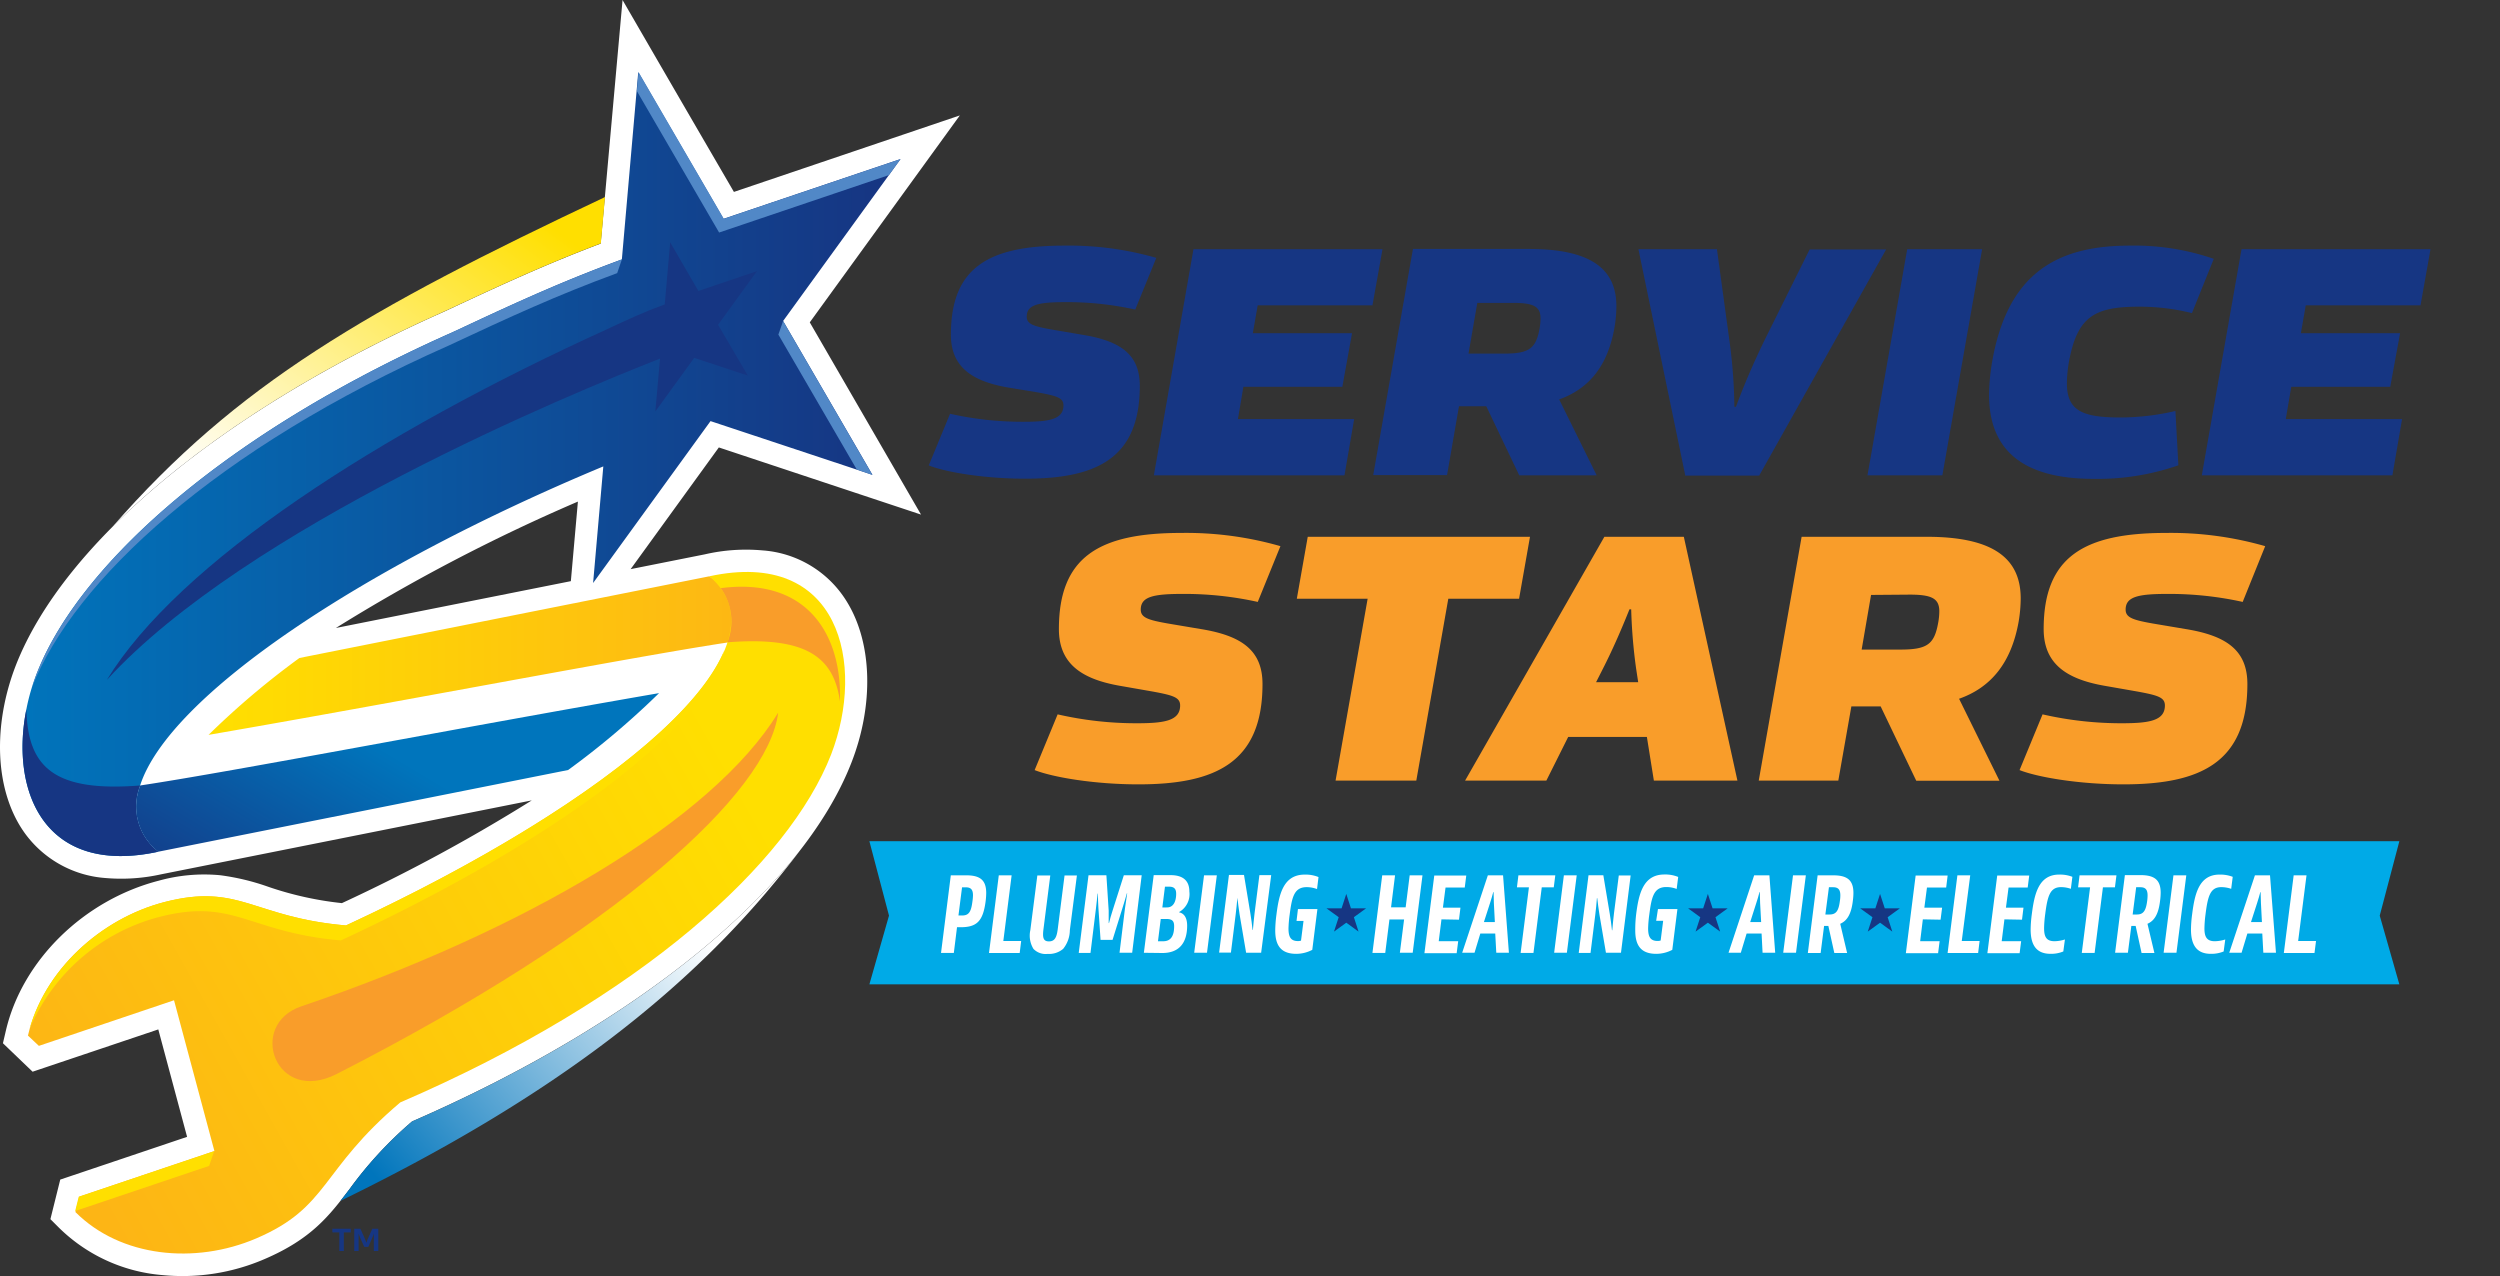 <?xml version="1.0" encoding="UTF-8"?>
<svg xmlns="http://www.w3.org/2000/svg" xmlns:xlink="http://www.w3.org/1999/xlink" width="312.501" height="159.508" viewBox="0 0 312.501 159.508">
  <rect x="0" y="0" width="312.501" height="159.508" fill="#333333" stroke="none"/>
  <defs>
    <linearGradient id="a" y1="0.5" x2="1" y2="0.5" gradientUnits="objectBoundingBox">
      <stop offset="0.01" stop-color="#ffdf00"></stop>
      <stop offset="1" stop-color="#fdb515"></stop>
    </linearGradient>
    <linearGradient id="b" x1="0.001" y1="0.667" x2="1.444" y2="0.667" xlink:href="#a"></linearGradient>
    <linearGradient id="c" x1="0.541" y1="0.49" x2="-0.215" y2="0.873" gradientUnits="objectBoundingBox">
      <stop offset="0" stop-color="#0075bc"></stop>
      <stop offset="0.97" stop-color="#163683"></stop>
    </linearGradient>
    <linearGradient id="d" x1="0" y1="0.5" x2="1" y2="0.5" xlink:href="#c"></linearGradient>
    <linearGradient id="e" x1="0.879" y1="0.363" x2="0.019" y2="0.777" xlink:href="#a"></linearGradient>
    <linearGradient id="f" x1="-0.002" y1="0.697" x2="0.791" y2="-0.021" gradientUnits="objectBoundingBox">
      <stop offset="0" stop-color="#fff"></stop>
      <stop offset="1" stop-color="#ffdf00"></stop>
    </linearGradient>
    <linearGradient id="g" x1="0.74" y1="0.158" x2="-0.083" y2="0.685" gradientUnits="objectBoundingBox">
      <stop offset="0" stop-color="#fff"></stop>
      <stop offset="1" stop-color="#0075bc"></stop>
    </linearGradient>
  </defs>
  <g transform="translate(-17.499 -17.531)">
    <rect width="312.501" height="159.508" transform="translate(17.499 17.531)" fill="none"></rect>
    <path d="M124.894,98.449a22.869,22.869,0,0,0-7.186.492l-9.283,1.851L119.45,85.58l25.274,8.395L130.817,69.945l18.757-25.868L121.335,53.64l-2.152-3.7c-2.268-3.9-4.734-8.142-7.35-12.657l-4.419-7.63-2.732,30.445c-6.756,2.555-12.248,5.075-19.556,8.5-27.487,12.186-47.508,28.723-53.56,44.243a29.918,29.918,0,0,0-1.441,4.945c-1.243,6.277-.273,12.166,2.671,16.148a13.661,13.661,0,0,0,9.925,5.465h0a22.972,22.972,0,0,0,7.008-.458l46.34-9.242a214.341,214.341,0,0,1-23.737,12.842,41.887,41.887,0,0,1-9.221-2.049,29.323,29.323,0,0,0-6.018-1.441,21.243,21.243,0,0,0-7.644.683c-9.372,2.418-17.077,9.959-19.126,18.771l-.362,1.551,3.709,3.559,15.711-5.287,3.6,13.429L37.126,177.1l-1.23,4.945,1.113,1.113a20.841,20.841,0,0,0,12.842,5.874h0a25.889,25.889,0,0,0,12.808-1.995c5.868-2.514,8.088-5.417,10.656-8.784a48.88,48.88,0,0,1,7.787-8.422c28.245-12.3,48.758-29.01,54.919-44.844,2.821-7.227,2.616-14.918-.533-20.069A13.465,13.465,0,0,0,124.894,98.449Zm-23.061-6.1-.881,9.946L71.58,108.149a225.875,225.875,0,0,1,30.253-15.8Z" transform="translate(-12.096 -12.119)" fill="#fff"></path>
    <path d="M79.12,145.322a101.606,101.606,0,0,0-11.36,9.611c30.26-5.225,69.113-12.89,69.892-12.008s-4.4-5.977-7.3-7.814Z" transform="translate(-24.192 -45.542)" fill="url(#a)"></path>
    <path d="M169.94,146v.061a.055.055,0,0,0,0-.061Z" transform="translate(-56.575 -48.993)" fill="url(#b)"></path>
    <path d="M119.887,156.49a102.257,102.257,0,0,1-11.366,9.611L57.29,176.313a7.115,7.115,0,0,1-2.261-8.279C66.587,166.3,95.925,160.629,119.887,156.49Z" transform="translate(-20.006 -52.318)" fill="url(#c)"></path>
    <path d="M139.959,93.186l-20.24-6.715-14.679,20.24,1.277-14.577c-30.26,12.61-54.291,28.689-57.9,39.885a7.14,7.14,0,0,0,2.275,8.279C36.48,143.378,32.156,132.784,34.2,122.49a26.025,26.025,0,0,1,1.3-4.481c5.15-13.218,22.89-29.762,52.084-42.7,7.664-3.586,13.422-6.243,21.052-9.051l2.049-23.409c3.948,6.831,7.562,12.978,10.656,18.334l22.132-7.473L128.791,73.957Z" transform="translate(-13.404 -16.302)" fill="url(#d)"></path>
    <path d="M119.883,134.858C130.737,143.971,108,162.946,74.465,178.5c-11.612-1-13.313-5.342-22.678-2.924-7.931,2.049-15.178,8.511-17.077,16.694l1.366,1.284,16.892-5.7L58.017,206.7l-16.892,5.7-.485,1.926c5.649,5.663,14.953,6.571,22.6,3.3,9.146-3.914,7.958-8.5,18.006-17h0c30.253-13.054,48.6-29.994,53.854-43.478C139.473,145.822,136.181,131.32,119.883,134.858Z" transform="translate(-13.717 -45.29)" fill="url(#e)"></path>
    <path d="M125.549,84.3l4.863-6.708-7.323,2.48c-1.025-1.769-2.22-3.818-3.525-6.079l-.683,7.76c-2.6.949-4.536,1.851-7.179,3.087h0C83.014,97.884,58.1,114.039,49.14,128.7c17.418-19.051,58.02-35.814,69.154-40.172l-.587,6.605,4.863-6.7,6.7,2.22Z" transform="translate(-18.291 -26.171)" fill="#163683"></path>
    <path d="M50.688,177.248C36.48,180.328,32.156,169.734,34.2,159.44c.171,7.145,3.327,10.39,14.215,9.529A7.14,7.14,0,0,0,50.688,177.248Z" transform="translate(-13.404 -53.253)" fill="#163683"></path>
    <path d="M176.388,151.351c-.779-5.635-4.331-8.142-14.064-7.384a7.128,7.128,0,0,0-.833-6.769C172.33,135.777,176.661,143.072,176.388,151.351Z" transform="translate(-53.897 -46.147)" fill="#f99d2a"></path>
    <path d="M91.664,80c7.309-3.415,12.8-5.943,19.556-8.5l.519-5.786C81.868,79.8,65.707,89.136,50.16,106.944h0C59.928,97.128,74.307,87.695,91.664,80Z" transform="translate(-18.614 -23.55)" fill="url(#f)"></path>
    <path d="M100.845,219.147a48.881,48.881,0,0,0-7.787,8.422c-.389.512-.779,1.011-1.168,1.51,26.428-12.876,44.516-26.64,57.453-43.819C139.78,197.576,122.642,209.673,100.845,219.147Z" transform="translate(-31.839 -61.436)" fill="url(#g)"></path>
    <path d="M111.075,45.213l.212-2.363c3.948,6.831,7.562,12.978,10.656,18.334l22.1-7.473-1.462,2.008L121.356,62.9C118.364,57.748,114.873,51.764,111.075,45.213ZM87.564,77.024c7.664-3.586,13.422-6.243,21.052-9.051l.587-1.715-.451.171c-7.4,2.732-13.095,5.362-20.6,8.88-29.195,12.937-46.934,29.482-52.084,42.7-.212.546-.389,1.1-.567,1.66C40.678,106.478,58.383,89.948,87.564,77.024Zm41.2-1.366,9.8,16.865,1.96.683L129.354,73.957Z" transform="translate(-13.968 -16.302)" fill="#5188c7"></path>
    <path d="M41.148,216.986l-.444,1.783,16.749-5.642.622-1.837Zm33.409-33.915c-11.612-1-13.32-5.342-22.685-2.924-7.644,1.981-14.638,8.074-16.872,15.861a24.281,24.281,0,0,1,16.23-14c9.365-2.411,11.079,1.933,22.685,2.937,26.018-12.084,45.52-26.21,47.9-36.2C117.7,158.583,99.011,171.739,74.557,183.071Z" transform="translate(-13.809 -49.861)" fill="#ffdf00"></path>
    <path d="M83.051,196.778c27.828-9.433,51.422-23.293,59.619-36.708-1.236,9.987-20.021,27.2-55.165,45.151C79.827,209.156,76.268,199.08,83.051,196.778Z" transform="translate(-27.898 -53.452)" fill="#f99d2a"></path>
    <path d="M209.424,92.326c-4.44-.772-7.1-2.548-7.1-6.585,0-8.361,4.645-11.141,14.174-11.141A39.437,39.437,0,0,1,228,76.13l-2.63,6.462a39.338,39.338,0,0,0-8.723-.929c-3.415,0-4.843.321-4.843,1.817,0,.929.847,1.209,3.19,1.619l3.757.642c4.782.772,7.186,2.466,7.186,6.38,0,9.085-5.41,11.612-14.345,11.612-5.048,0-9.9-.806-12.036-1.66l2.664-6.455a41.148,41.148,0,0,0,9.167,1c3.19,0,5.007-.28,5.007-2.049,0-.929-.765-1.175-3.19-1.619Z" transform="translate(-65.963 -26.365)" fill="#163683"></path>
    <path d="M245.7,75.25H269.33l-1.257,7.022H253.728l-.608,3.477h12.4l-1.209,6.7h-12.37l-.683,4.037h14.529l-1.209,7.029H240.75Z" transform="translate(-79.017 -26.571)" fill="#163683"></path>
    <path d="M295.023,94.876h-3.415l-1.489,8.6H280.89l4.966-28.266h14.5c7.63,0,10.929,2.418,10.929,7.145a16.165,16.165,0,0,1-.246,2.732c-.847,4.727-3.149,7.589-6.906,8.928l4.686,9.488h-9.679ZM293.9,81.952,292.8,88.291h4.481c3.149,0,3.962-.683,4.406-3.149a7.44,7.44,0,0,0,.116-1.25c0-1.5-.888-1.94-3.415-1.94Z" transform="translate(-91.738 -26.558)" fill="#163683"></path>
    <path d="M329.42,75.25h9.816l1.571,11.5a65.408,65.408,0,0,1,.608,8.2h.2c1.086-2.951,2.179-5.41,3.47-8.122l5.738-11.544h9.563L344.516,103.55h-9.235Z" transform="translate(-107.119 -26.571)" fill="#163683"></path>
    <path d="M376.306,75.25h9.365L380.7,103.516H371.34Z" transform="translate(-120.404 -26.571)" fill="#163683"></path>
    <path d="M411.135,74.6a30.4,30.4,0,0,1,10.54,1.653l-2.732,6.783a27.1,27.1,0,0,0-6.544-.806c-5.533,0-7.794,1.127-8.839,6.947a16.4,16.4,0,0,0-.246,2.623c0,3.415,1.9,4.283,6.7,4.283a30.936,30.936,0,0,0,6.865-.813l.369,6.79a30.738,30.738,0,0,1-10.581,1.694c-7.835,0-13.088-2.787-13.088-10.54a27.15,27.15,0,0,1,.4-4.16C395.916,78.07,402.064,74.6,411.135,74.6Z" transform="translate(-127.452 -26.365)" fill="#163683"></path>
    <path d="M437.486,75.25h23.621l-1.25,7.022H445.512l-.608,3.477h12.4l-1.23,6.7H443.7l-.683,4.037h14.536l-1.209,7.029H432.52Z" transform="translate(-139.794 -26.571)" fill="#163683"></path>
    <path d="M229.627,146.292c-4.782-.827-7.664-2.732-7.664-7.1,0-9.01,5.007-12.015,15.28-12.015a42.675,42.675,0,0,1,12.411,1.653L246.82,135.8a42.418,42.418,0,0,0-9.4-1c-3.661,0-5.225.348-5.225,1.96,0,1,.908,1.3,3.415,1.742l4.051.683c5.137.827,7.753,2.657,7.753,6.879,0,9.8-5.84,12.541-15.506,12.541-5.465,0-10.663-.874-12.978-1.783l2.876-6.967a44.038,44.038,0,0,0,9.911,1.113c3.415,0,5.4-.307,5.4-2.22,0-1-.827-1.264-3.415-1.742Z" transform="translate(-72.101 -43.029)" fill="#f99d2a"></path>
    <path d="M285.845,135.626l-4,22.733H271.753l4.01-22.733H266.91l1.366-7.746h27.781l-1.366,7.746Z" transform="translate(-87.308 -43.25)" fill="#f99d2a"></path>
    <path d="M331.744,158.359H321.3l-.874-5.465H310.59l-2.732,5.465H297.7l17.412-30.479h9.932Zm-17.671-12.3h5.267l-.26-1.708a66.4,66.4,0,0,1-.615-7.4h-.219c-1.127,2.828-2.22,5.267-3.306,7.4Z" transform="translate(-97.066 -43.25)" fill="#f99d2a"></path>
    <path d="M366.679,149.083h-3.661l-1.633,9.276H351.44L356.8,127.88h15.629c8.2,0,11.756,2.609,11.756,7.705a18.029,18.029,0,0,1-.26,2.917c-.915,5.1-3.415,8.2-7.445,9.625l5.048,10.246h-10.4Zm-1.2-13.935-1.175,6.831h4.836c3.415,0,4.262-.683,4.741-3.415a8.061,8.061,0,0,0,.13-1.366c0-1.612-.956-2.09-3.7-2.09Z" transform="translate(-114.097 -43.25)" fill="#f99d2a"></path>
    <path d="M409.846,146.292c-4.782-.827-7.664-2.732-7.664-7.1,0-9.01,5.007-12.015,15.28-12.015a42.674,42.674,0,0,1,12.411,1.653L427.06,135.8a42.535,42.535,0,0,0-9.406-1c-3.661,0-5.226.348-5.226,1.96,0,1,.915,1.3,3.415,1.742l4.051.683c5.137.827,7.753,2.657,7.753,6.879,0,9.8-5.833,12.541-15.5,12.541-5.465,0-10.67-.874-12.978-1.783l2.876-6.967a44.04,44.04,0,0,0,9.891,1.113c3.415,0,5.4-.307,5.4-2.22,0-1-.827-1.264-3.415-1.742Z" transform="translate(-129.224 -43.029)" fill="#f99d2a"></path>
    <path d="M379.937,183.59H188.69l2.452,9.3-2.452,8.593H379.937l-2.452-8.593Z" transform="translate(-62.518 -60.906)" fill="#00aae7"></path>
    <path d="M204.239,196.319H203.8l-.4,3.217h-1.6l1.223-9.707h1.892c1.715,0,2.534.54,2.534,2.22a8.526,8.526,0,0,1-.075,1.038C207.046,195.6,206.247,196.319,204.239,196.319Zm-.26-1.469h.471c.854,0,1.12-.5,1.277-1.762a5.737,5.737,0,0,0,.068-.758c0-.683-.239-1-.895-1h-.471Z" transform="translate(-66.673 -62.884)" fill="#fff"></path>
    <path d="M212.37,198.041H214.6l-.184,1.5H210.58l1.223-9.707h1.605Z" transform="translate(-69.455 -62.884)" fill="#fff"></path>
    <path d="M218.5,199.034a3.176,3.176,0,0,1-.389-2.343l.874-6.831h1.619l-.854,6.728c-.137,1.079,0,1.51.683,1.51s.963-.43,1.1-1.51l.854-6.728h1.544l-.881,6.831a3.764,3.764,0,0,1-.84,2.343,2.732,2.732,0,0,1-1.954.628A2.1,2.1,0,0,1,218.5,199.034Z" transform="translate(-71.819 -62.893)" fill="#fff"></path>
    <path d="M231.228,197.9h-1.5l-.266-3.955c-.034-.553-.061-1.277-.068-1.831h-.041c-.061.567-.123,1.291-.2,1.858l-.683,5.56H227l1.223-9.707h2.234l.287,4.426v1.551h.041c.123-.5.273-1.038.437-1.537l1.414-4.44h2.234l-1.189,9.679H232.1l.683-5.56c.075-.567.184-1.291.273-1.858h-.041c-.157.553-.362,1.277-.546,1.831Z" transform="translate(-74.659 -62.884)" fill="#fff"></path>
    <path d="M238.92,199.5l1.23-9.706h2.1c1.5,0,2.357.642,2.357,2.049a2.575,2.575,0,0,1-1.277,2.562v.041c.628.13,1,.683,1,1.667,0,2.138-.99,3.415-3.094,3.415Zm2.418-1.441c1,0,1.366-.731,1.366-1.885,0-.683-.28-.9-.99-.9h-.683l-.348,2.787Zm.478-4.228c.813,0,1.141-.779,1.141-1.708,0-.635-.273-.888-.9-.888h-.5l-.328,2.6Z" transform="translate(-78.437 -62.871)" fill="#fff"></path>
    <path d="M249.36,189.83h1.6l-1.23,9.679h-1.6Z" transform="translate(-81.356 -62.884)" fill="#fff"></path>
    <path d="M257.943,199.487h-1.878l-.82-4.823c-.082-.683-.212-1.366-.273-2.049h0c-.055.683-.13,1.434-.219,2.138l-.587,4.713H252.69l1.23-9.706H255.8l.8,4.829c.089.594.212,1.366.273,2.049h.041c.061-.683.123-1.428.212-2.131l.6-4.72H259.2Z" transform="translate(-82.801 -62.862)" fill="#fff"></path>
    <path d="M265.8,194h2.432l-.642,5.1a4.324,4.324,0,0,1-2,.5c-2.015,0-2.63-1.168-2.63-2.93a16.16,16.16,0,0,1,.15-1.967c.314-2.493.84-5.007,3.531-5.007a4.242,4.242,0,0,1,1.728.307l-.184,1.5a3.688,3.688,0,0,0-1.3-.239c-1.592,0-1.844,1.318-2.118,3.415a14.8,14.8,0,0,0-.15,1.762c0,1.052.287,1.564,1.189,1.564a1.25,1.25,0,0,0,.376-.055l.314-2.466h-.874Z" transform="translate(-86.056 -62.839)" fill="#fff"></path>
    <path d="M284.705,195.349h-1.831l-.526,4.187h-1.6l1.223-9.707h1.605l-.5,4H284.9l.505-4h1.6l-1.223,9.679h-1.605Z" transform="translate(-91.694 -62.884)" fill="#fff"></path>
    <path d="M292.391,195.348l-.342,2.732h2.432l-.191,1.5h-4.03l1.23-9.706h4l-.191,1.5H292.9l-.328,2.514h2.193l-.184,1.5Z" transform="translate(-94.708 -62.897)" fill="#fff"></path>
    <path d="M300.38,189.83h1.9l.731,9.679h-1.578l-.13-2.4h-1.865l-.724,2.4H297.17Zm-.492,5.84h1.366l-.123-2.384c0-.458-.034-.929-.034-1.366h-.041c-.123.458-.253.929-.4,1.366Z" transform="translate(-96.898 -62.884)" fill="#fff"></path>
    <path d="M307.371,189.83h4.611l-.191,1.5h-1.5l-1.038,8.2h-1.605l1.038-8.2h-1.5Z" transform="translate(-100.07 -62.884)" fill="#fff"></path>
    <path d="M315.216,189.83h1.605l-1.23,9.679H314Z" transform="translate(-102.232 -62.884)" fill="#fff"></path>
    <path d="M323.78,199.506H321.9l-.813-4.782c-.089-.683-.212-1.366-.273-2.049h-.041c-.048.683-.123,1.434-.212,2.138l-.587,4.713H318.5l1.223-9.706h1.851l.806,4.829c.089.594.212,1.366.273,2.049h.041c.061-.683.123-1.428.212-2.131l.6-4.72h1.482Z" transform="translate(-103.658 -62.881)" fill="#fff"></path>
    <path d="M331.681,193.993h2.432l-.642,5.1a4.324,4.324,0,0,1-2,.5c-2.015,0-2.63-1.168-2.63-2.93a16.165,16.165,0,0,1,.109-1.981c.314-2.493.84-5.007,3.531-5.007a4.269,4.269,0,0,1,1.728.307l-.191,1.5a3.628,3.628,0,0,0-1.3-.239c-1.592,0-1.844,1.318-2.117,3.415a14.8,14.8,0,0,0-.15,1.762c0,1.052.287,1.564,1.189,1.564a1.25,1.25,0,0,0,.376-.055l.314-2.466h-.874Z" transform="translate(-106.935 -62.832)" fill="#fff"></path>
    <path d="M349.114,189.83h1.906l.724,9.679h-1.578l-.123-2.4h-1.872l-.724,2.4H345.91Zm-.492,5.84h1.366l-.13-2.384c0-.458-.034-.929-.034-1.366h-.041c-.123.458-.246.929-.4,1.366Z" transform="translate(-112.345 -62.884)" fill="#fff"></path>
    <path d="M357.143,189.83h1.605l-1.23,9.679h-1.6Z" transform="translate(-115.517 -62.884)" fill="#fff"></path>
    <path d="M364.474,195.889l.861,3.648h-1.6l-.745-3.381h-.533l-.43,3.381h-1.6l1.223-9.706h1.933c1.715,0,2.541.553,2.541,2.206a8.012,8.012,0,0,1-.075,1C365.854,194.659,365.348,195.506,364.474,195.889Zm-1.858-1.161h.526c.854,0,1.141-.512,1.291-1.708a4.479,4.479,0,0,0,.055-.683c0-.683-.239-1.018-.9-1.018h-.526Z" transform="translate(-116.946 -62.884)" fill="#fff"></path>
    <path d="M380.484,195.348l-.335,2.732h2.432l-.191,1.5h-4.03l1.223-9.706h4l-.184,1.5H381l-.328,2.514h2.22l-.191,1.5Z" transform="translate(-122.629 -62.897)" fill="#fff"></path>
    <path d="M387.769,198.041H390l-.184,1.5H386l1.223-9.707h1.605Z" transform="translate(-125.05 -62.884)" fill="#fff"></path>
    <path d="M395.411,195.348l-.342,2.732H397.5l-.191,1.5h-4.03l1.23-9.706h4l-.191,1.5h-2.391l-.328,2.514h2.193l-.184,1.5Z" transform="translate(-127.357 -62.897)" fill="#fff"></path>
    <path d="M402.88,196.417c0,1.052.287,1.605,1.291,1.605a4.4,4.4,0,0,0,1.311-.219l-.2,1.5a3.963,3.963,0,0,1-1.612.294c-1.858,0-2.473-1.236-2.473-3.053a15.531,15.531,0,0,1,.15-1.926c.314-2.445.827-4.925,3.415-4.925a4.3,4.3,0,0,1,1.653.28l-.191,1.5a3.772,3.772,0,0,0-1.223-.212c-1.366,0-1.694,1.086-1.981,3.361a15.17,15.17,0,0,0-.143,1.8Z" transform="translate(-129.867 -62.839)" fill="#fff"></path>
    <path d="M410.061,189.83h4.611l-.191,1.5h-1.5l-1.038,8.2h-1.605l1.038-8.2h-1.5Z" transform="translate(-132.615 -62.884)" fill="#fff"></path>
    <path d="M420.7,195.876l.867,3.648h-1.605l-.738-3.381h-.54l-.43,3.354h-1.6l1.223-9.706h1.933c1.715,0,2.541.553,2.541,2.206a8.013,8.013,0,0,1-.075,1C422.084,194.647,421.578,195.494,420.7,195.876Zm-1.851-1.161h.526c.847,0,1.134-.512,1.291-1.708a5.406,5.406,0,0,0,.048-.683c0-.683-.239-1.018-.9-1.018h-.526Z" transform="translate(-134.767 -62.871)" fill="#fff"></path>
    <path d="M426.76,189.83h1.605l-1.23,9.679H425.53Z" transform="translate(-137.578 -62.884)" fill="#fff"></path>
    <path d="M432.22,196.418c0,1.052.287,1.605,1.291,1.605a4.434,4.434,0,0,0,1.312-.219l-.2,1.5a4,4,0,0,1-1.619.294c-1.851,0-2.466-1.236-2.466-3.053a15.543,15.543,0,0,1,.15-1.926c.314-2.445.827-4.925,3.415-4.925a4.324,4.324,0,0,1,1.653.28l-.191,1.5a3.811,3.811,0,0,0-1.229-.212c-1.366,0-1.687,1.086-1.974,3.361A15.163,15.163,0,0,0,432.22,196.418Z" transform="translate(-139.166 -62.839)" fill="#fff"></path>
    <path d="M440.75,189.83h1.885l.745,9.679H441.8l-.13-2.4h-1.865l-.724,2.4H437.54Zm-.492,5.84h1.366l-.123-2.384c0-.458-.041-.929-.041-1.366h-.034c-.123.458-.253.929-.4,1.366Z" transform="translate(-141.384 -62.884)" fill="#fff"></path>
    <path d="M449.32,198.041h2.234l-.191,1.5H447.53l1.23-9.707h1.605Z" transform="translate(-144.551 -62.884)" fill="#fff"></path>
    <path d="M274.806,193.23l.581,1.8h1.9l-1.53,1.113.581,1.8-1.53-1.113-1.537,1.113.587-1.8-1.537-1.113h1.9Z" transform="translate(-89.022 -63.961)" fill="#163683" fill-rule="evenodd"></path>
    <path d="M340.98,193.23l.587,1.8h1.892l-1.53,1.113.587,1.8-1.537-1.113-1.537,1.113.587-1.8-1.53-1.113h1.892Z" transform="translate(-109.996 -63.961)" fill="#163683" fill-rule="evenodd"></path>
    <path d="M372.486,193.23l.587,1.8h1.892l-1.53,1.113.581,1.8-1.53-1.113-1.537,1.113.587-1.8L370,195.033h1.9Z" transform="translate(-119.979 -63.961)" fill="#163683" fill-rule="evenodd"></path>
    <path d="M91.848,254.965v2.322h-.56v-2.322H90.42V254.5h2.3v.465Z" transform="translate(-31.373 -83.38)" fill="#163683"></path>
    <path d="M96.182,256.768H95.67l-.492-1.093c-.075-.184-.143-.369-.212-.567h0v2.179H94.42V254.5h.772l.526,1.182a5.235,5.235,0,0,1,.219.574h0a5.234,5.234,0,0,1,.219-.574l.526-1.182h.745v2.787h-.56v-2.179h0a5.1,5.1,0,0,1-.212.567Z" transform="translate(-32.641 -83.38)" fill="#163683"></path>
  </g>
</svg>
